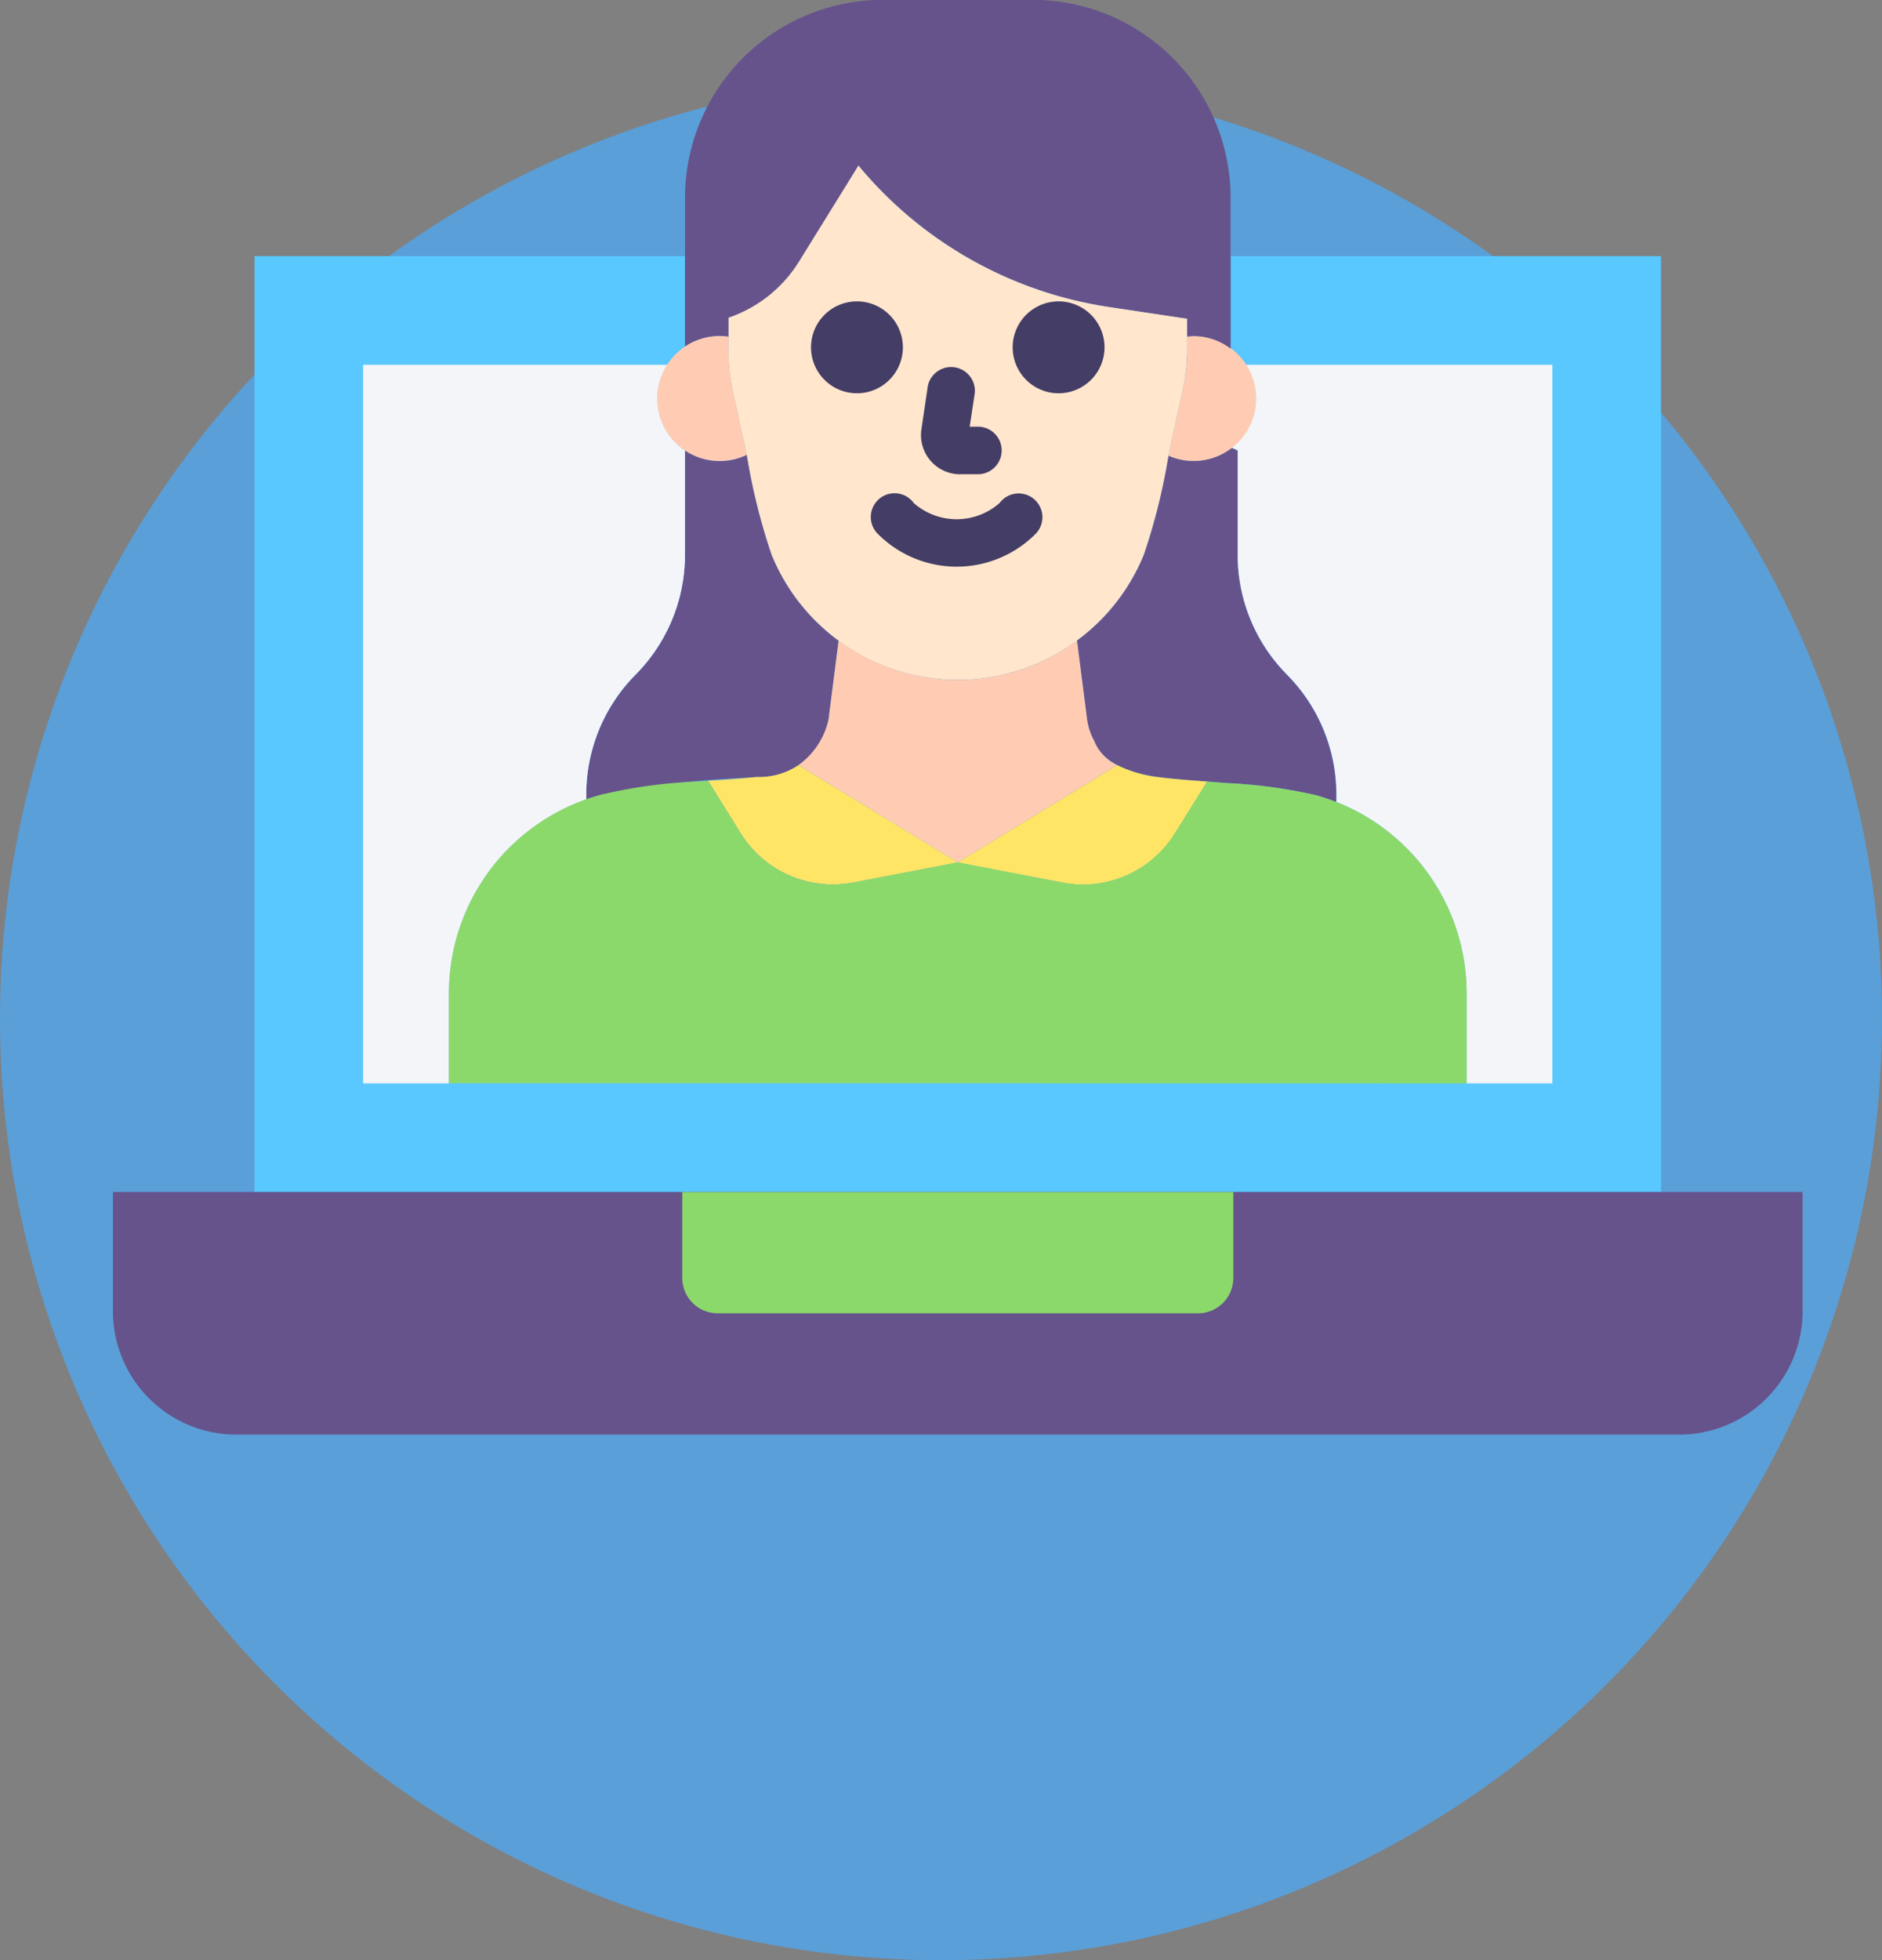 <svg xmlns="http://www.w3.org/2000/svg" width="50" height="52.046" viewBox="0 0 50 52.046">
    <rect x="0" y="0" width="50" height="52.046" fill="#808080" stroke="none"/>
    <g data-name="Group 6833" transform="translate(-682 -357.954)">
        <circle data-name="Ellipse 588" cx="25" cy="25" r="25" transform="translate(682 360)" style="fill:#5a9fd8"/>
        <path data-name="Path 22139" d="M57.2 27.111a10.7 10.7 0 0 1-6.649-3.756l-1.586 2.56a3.531 3.531 0 0 1-1.316 1.24 3.65 3.65 0 0 1-.553.243v.825a5.4 5.4 0 0 0 .122 1.138l.367 1.678a16.356 16.356 0 0 0 .66 2.655 5.342 5.342 0 0 0 9.891 0 16.356 16.356 0 0 0 .66-2.655l.367-1.678a5.407 5.407 0 0 0 .122-1.139v-.8z" transform="translate(654.253 338.989)" style="fill:#ffe6cc"/>
        <path data-name="Path 22140" d="M78.363 50.167a4.516 4.516 0 0 1-1.311-3.182v-2.773l-.161-.072a1.623 1.623 0 0 1-1.676.216 16.044 16.044 0 0 1-.655 2.632 5.328 5.328 0 0 1-1.779 2.278l.267 2.089a1.641 1.641 0 0 0 .187.568c.238.675 1.175.887 1.665.958.086.013.151.02.2.026l.063.007c.522.058 1.054.086 1.568.131a13.421 13.421 0 0 1 2.38.318 5.476 5.476 0 0 1 .56.191v-.2a4.518 4.518 0 0 0-1.313-3.182z" transform="translate(637.831 325.698)" style="fill:#66538c"/>
        <path data-name="Path 22141" d="M37 53.491a25.447 25.447 0 0 1 4-.464l.1-.01h.049a1.878 1.878 0 0 0 1.911-1.531l.267-2.089a5.328 5.328 0 0 1-1.779-2.278 16.356 16.356 0 0 1-.66-2.655 1.653 1.653 0 0 1-1.641-.119v2.773a4.516 4.516 0 0 1-1.309 3.182 4.517 4.517 0 0 0-1.311 3.182v.133c.121-.043.243-.084.37-.119z" transform="translate(660.95 325.57)" style="fill:#66538c"/>
        <path data-name="Path 22142" d="M38.112 30.04v2.46a1.643 1.643 0 0 1 .027 2.627l.161.072v2.773a4.516 4.516 0 0 0 1.312 3.182 4.517 4.517 0 0 1 1.312 3.183v.2a5.458 5.458 0 0 1 3.458 5.074V52H17.347v-2.388a5.458 5.458 0 0 1 3.647-5.147v-.133a4.517 4.517 0 0 1 1.311-3.182 4.516 4.516 0 0 0 1.312-3.182V35.2a1.659 1.659 0 0 1 0-2.75v-2.41H12.181v24.849h37.367V30.04z" transform="translate(676.581 334.714)" style="fill:#59c8ff"/>
        <g data-name="Group 6790">
            <path data-name="Path 22143" d="M22.462 54.728a5.458 5.458 0 0 1 3.647-5.147v-.133a4.517 4.517 0 0 1 1.311-3.182 4.516 4.516 0 0 0 1.312-3.182v-2.773a1.653 1.653 0 0 1-.464-2.271h-8.087v19.08h2.281z" transform="translate(671.466 329.599)" style="fill:#f3f5f9"/>
            <path data-name="Path 22144" d="M84.553 38.04a1.627 1.627 0 0 1 .269.9 1.65 1.65 0 0 1-.643 1.3l.161.072v2.773a4.516 4.516 0 0 0 1.312 3.182 4.517 4.517 0 0 1 1.311 3.183v.2a5.458 5.458 0 0 1 3.458 5.074v2.396H92.7V38.04z" transform="translate(630.543 329.599)" style="fill:#f3f5f9"/>
        </g>
        <path data-name="Path 22145" d="M1.747 98.958h44.89v3.161a3.281 3.281 0 0 1-3.281 3.281H5.027a3.281 3.281 0 0 1-3.281-3.281v-3.161z" transform="translate(683.254 290.645)" style="fill:#66538c"/>
        <path data-name="Path 22146" d="M43.7 98.958h14.639v2.283a.937.937 0 0 1-.937.937H44.637a.937.937 0 0 1-.937-.937z" transform="translate(656.427 290.645)" style="fill:#8cd96b"/>
        <path data-name="Path 22147" d="M80.191 35.926a1.465 1.465 0 0 0-.165.013v.325A5.408 5.408 0 0 1 79.9 37.4l-.373 1.7a1.659 1.659 0 1 0 .66-3.176z" transform="translate(633.515 330.951)" style="fill:#ffccb3"/>
        <path data-name="Path 22148" d="M57.241 20.114a1.464 1.464 0 0 1 .165-.013 1.644 1.644 0 0 1 .989.334v-4a5.26 5.26 0 0 0-5.259-5.26h-3.977a5.26 5.26 0 0 0-5.259 5.263v3.947a1.623 1.623 0 0 1 1.154-.266v-.506a3.55 3.55 0 0 0 1.869-1.483l1.586-2.56a10.7 10.7 0 0 0 6.649 3.756l2.083.314z" transform="translate(656.299 346.775)" style="fill:#66538c"/>
        <path data-name="Path 22149" d="M43.869 37.4a5.354 5.354 0 0 1-.123-1.139v-.318a1.659 1.659 0 1 0 .49 3.137z" transform="translate(657.605 330.949)" style="fill:#ffccb3"/>
        <g data-name="Group 6791">
            <path data-name="Path 22150" d="M62.326 41.05h.474a.631.631 0 0 0 0-1.262h-.219l.134-.887a.631.631 0 0 0-1.246-.191l-.169 1.142a1.041 1.041 0 0 0 1.027 1.2z" transform="translate(645.181 329.495)" style="fill:#443d66"/>
            <path data-name="Path 22151" d="M69.267 33.373a1.22 1.22 0 1 0 1.219 1.22 1.22 1.22 0 0 0-1.219-1.22z" transform="translate(640.858 332.583)" style="fill:#443d66"/>
            <path data-name="Path 22152" d="M61.028 47.789a1.726 1.726 0 0 1-2.278 0 .631.631 0 1 0-.973.8 2.957 2.957 0 0 0 4.226 0 .631.631 0 1 0-.974-.8z" transform="translate(647.527 323.522)" style="fill:#443d66"/>
            <path data-name="Path 22153" d="M55.626 34.593a1.22 1.22 0 1 0-1.22 1.22 1.22 1.22 0 0 0 1.22-1.22z" transform="translate(650.361 332.583)" style="fill:#443d66"/>
        </g>
        <path data-name="Path 22154" d="M60.73 61.657a1.212 1.212 0 0 1-.615-.649 1.641 1.641 0 0 1-.187-.568l-.267-2.089a5.324 5.324 0 0 1-6.332 0l-.267 2.089a2.035 2.035 0 0 1-.8 1.217l4.232 2.586z" transform="translate(650.952 316.611)" style="fill:#ffccb3"/>
        <path data-name="Path 22155" d="M66.78 70.64a2.878 2.878 0 0 0 2.985-1.3l.862-1.382c-.446-.034-.888-.065-1.341-.123a3.369 3.369 0 0 1-1.05-.313L64 70.106z" transform="translate(643.446 310.748)" style="fill:#ffe566"/>
        <path data-name="Path 22156" d="m49.451 70.643 2.78-.535L48 67.525a1.911 1.911 0 0 1-1.112.314c-.429.043-.86.076-1.292.1l.871 1.4a2.878 2.878 0 0 0 2.985 1.3z" transform="translate(655.215 310.745)" style="fill:#ffe566"/>
        <path data-name="Path 22157" d="M53.547 76.717v-2.392a5.462 5.462 0 0 0-4.019-5.264 13.421 13.421 0 0 0-2.38-.318c-.166-.015-.33-.028-.494-.04l-.861 1.381a2.878 2.878 0 0 1-2.985 1.3l-2.78-.535-2.78.535a2.878 2.878 0 0 1-2.985-1.3l-.87-1.4-.239.017a13.194 13.194 0 0 0-2.624.356 5.461 5.461 0 0 0-4.019 5.264v2.392z" transform="translate(667.417 310.002)" style="fill:#8cd96b"/>
    </g>
</svg>
